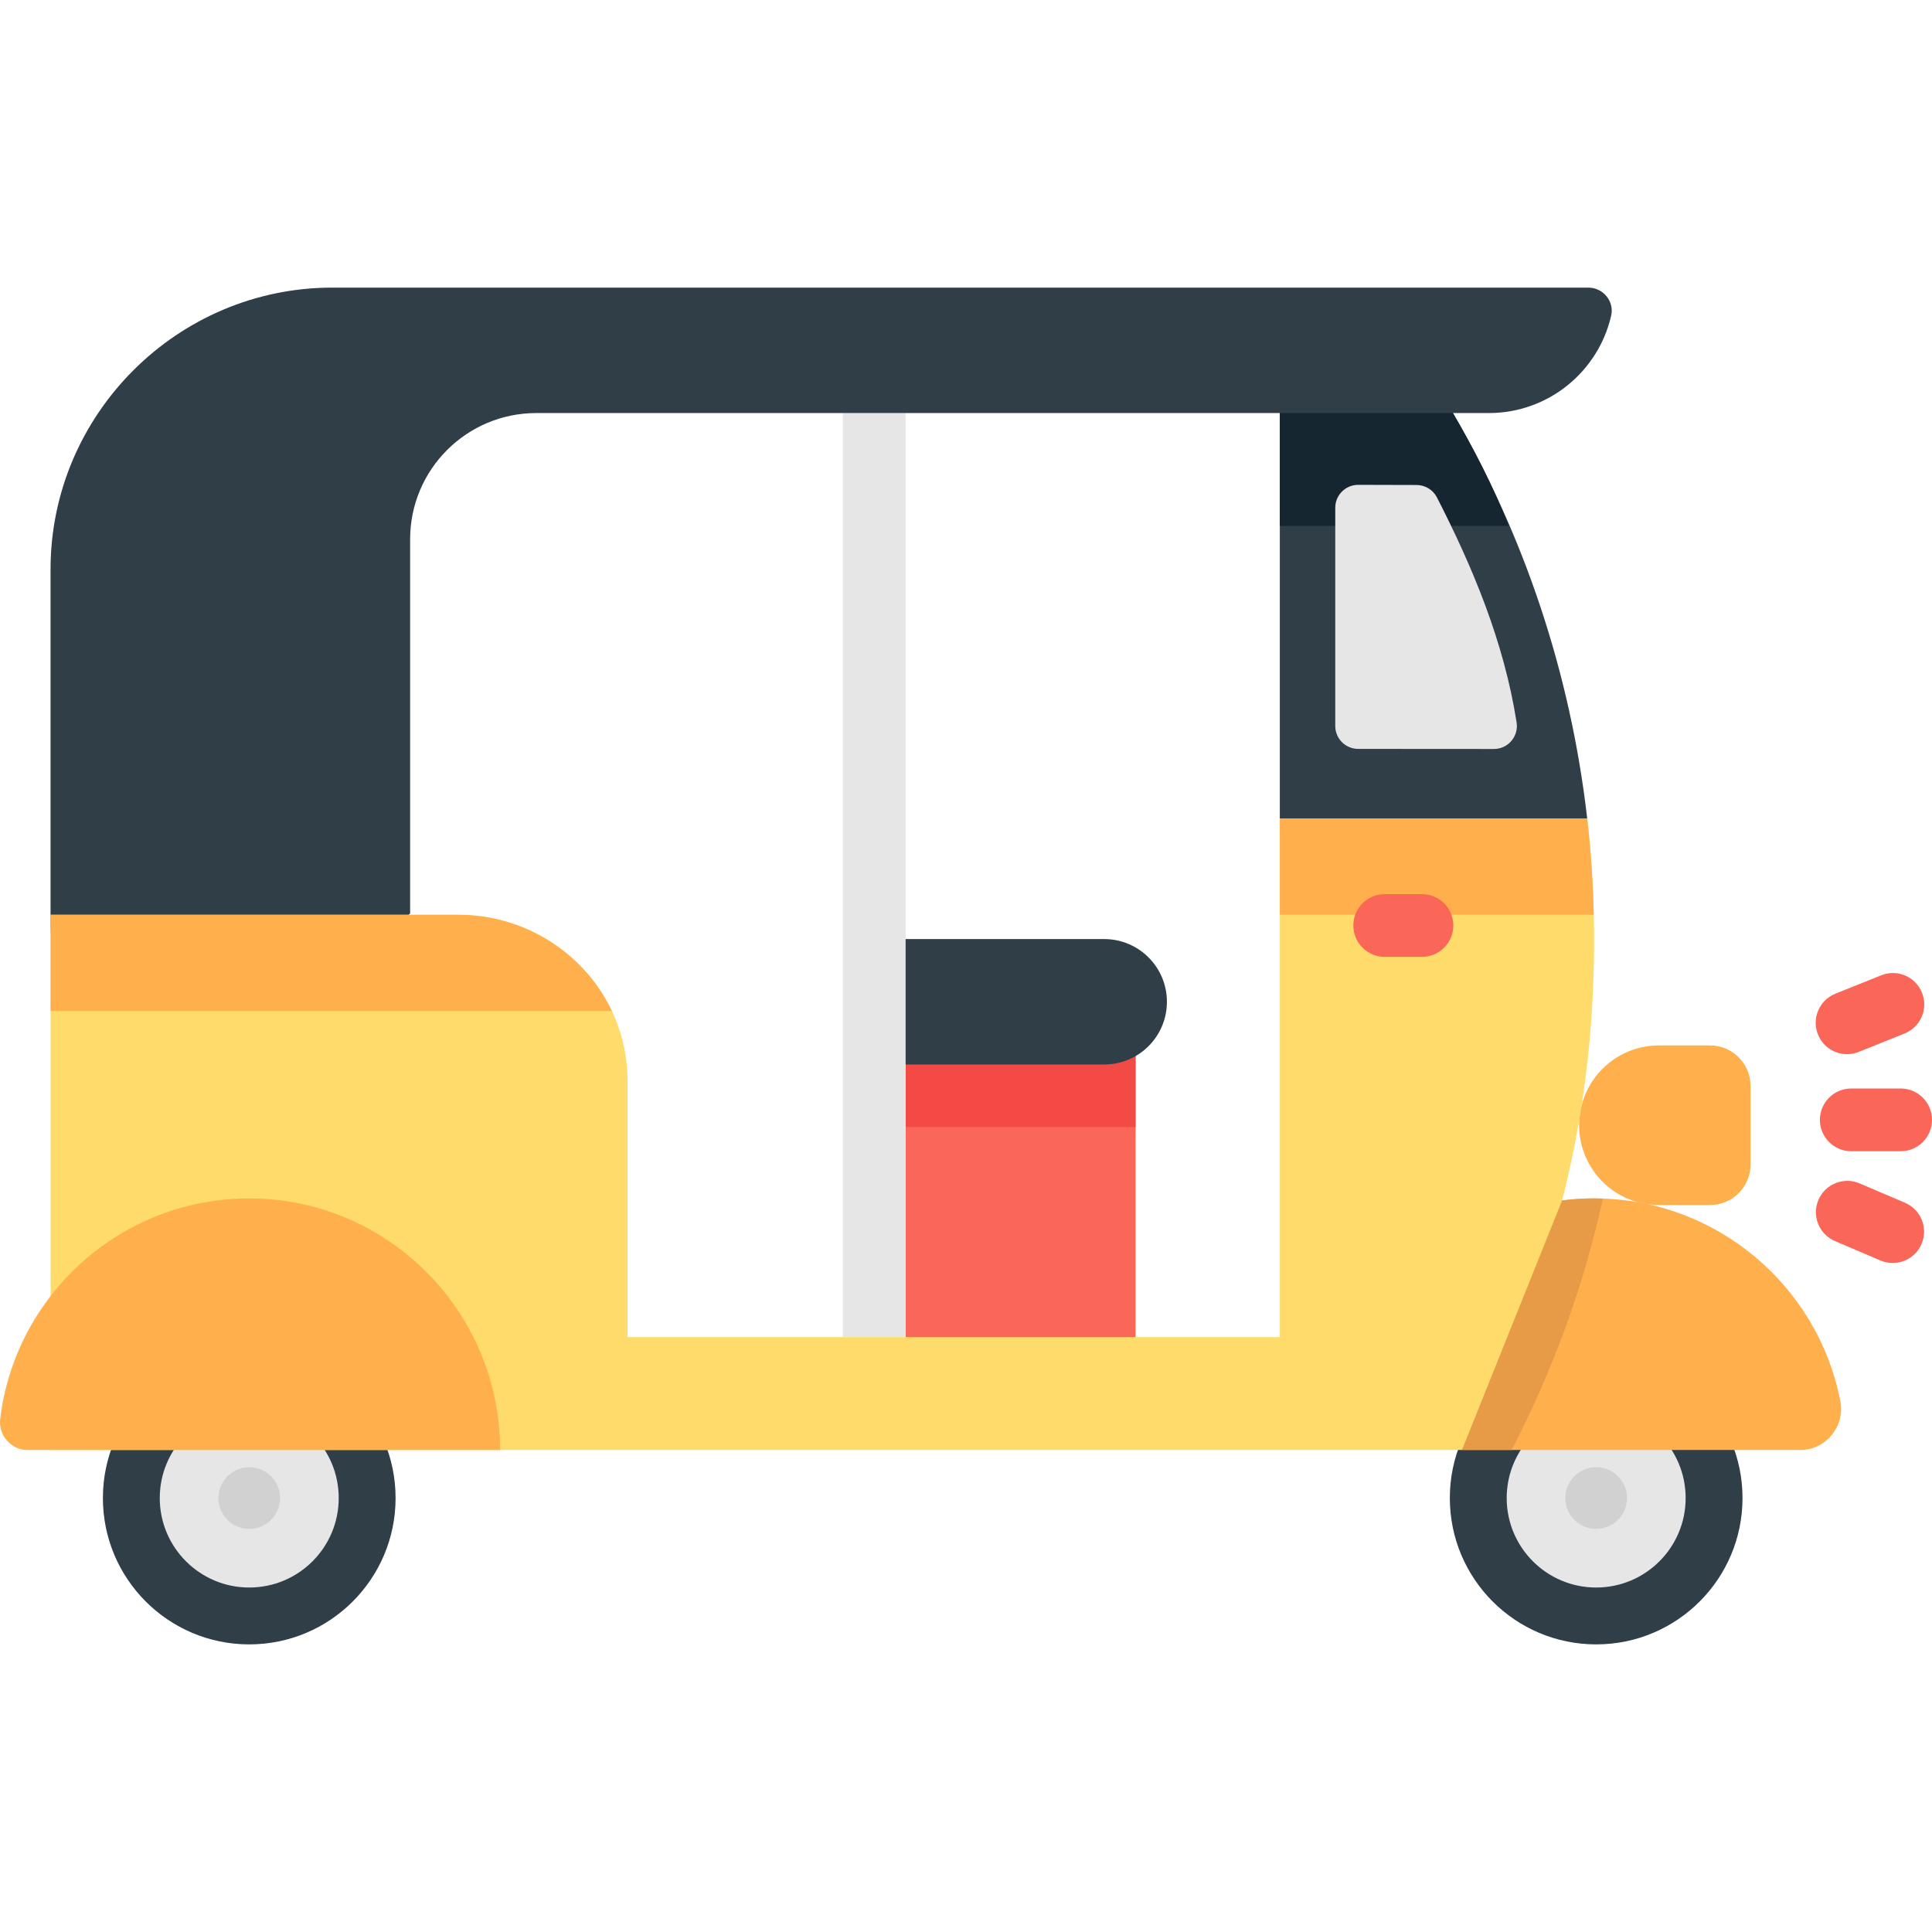 <?xml version="1.0" encoding="iso-8859-1"?>
<!-- Uploaded to: SVG Repo, www.svgrepo.com, Generator: SVG Repo Mixer Tools -->
<svg version="1.1" id="Layer_1" xmlns="http://www.w3.org/2000/svg" xmlns:xlink="http://www.w3.org/1999/xlink" 
	 viewBox="0 0 512.001 512.001" xml:space="preserve">
<circle style="fill:#303E48;" cx="423.003" cy="396.999" r="38.782"/>
<circle style="fill:#E6E6E6;" cx="423.003" cy="396.999" r="23.712"/>
<circle style="fill:#D1D1D1;" cx="423.003" cy="396.999" r="8.172"/>
<path style="fill:#FFB04C;" d="M413.975,318.128c2.776-0.353,5.606-0.535,8.478-0.535c32.366,0,59.331,23.129,65.267,53.761
	c1.28,6.603-3.842,12.908-10.568,12.908h-89.724"/>
<circle style="fill:#303E48;" cx="66.052" cy="396.999" r="38.782"/>
<circle style="fill:#E6E6E6;" cx="66.052" cy="396.999" r="23.712"/>
<circle style="fill:#D1D1D1;" cx="66.052" cy="396.999" r="8.172"/>
<rect x="239.995" y="277.882" style="fill:#FA6657;" width="60.943" height="86.429"/>
<rect x="239.995" y="277.882" style="fill:#F44A46;" width="60.943" height="20.776"/>
<path style="fill:#303E48;" d="M292.625,282.104h-60.943v-33.242h60.943c9.179,0,16.621,7.442,16.621,16.621l0,0
	C309.246,274.663,301.805,282.104,292.625,282.104z"/>
<rect x="223.375" y="109.457" style="fill:#E6E6E6;" width="16.621" height="244.881"/>
<path style="fill:#FFB04C;" d="M439.635,319.347h13.537c5.934,0,10.743-4.81,10.743-10.743V287.79
	c0-5.934-4.81-10.743-10.743-10.743h-13.537c-11.681,0-21.151,9.469-21.151,21.151l0,0
	C418.484,309.878,427.953,319.347,439.635,319.347z"/>
<g>
	<path style="fill:#FA6657;" d="M503.69,305.084H490.6c-4.591,0-8.31-3.721-8.31-8.31c0-4.59,3.72-8.31,8.31-8.31h13.091
		c4.591,0,8.31,3.721,8.31,8.31C512.001,301.363,508.281,305.084,503.69,305.084z"/>
	<path style="fill:#FA6657;" d="M489.493,279.367c-3.294,0-6.41-1.971-7.714-5.216c-1.711-4.258,0.355-9.098,4.614-10.809
		l12.148-4.88c4.263-1.711,9.098,0.355,10.81,4.614c1.711,4.258-0.355,9.098-4.614,10.809l-12.148,4.88
		C491.573,279.174,490.524,279.367,489.493,279.367z"/>
	<path style="fill:#FA6657;" d="M501.582,334.706c-1.087,0-2.194-0.215-3.258-0.669l-12.041-5.14
		c-4.222-1.802-6.183-6.685-4.38-10.907c1.802-4.219,6.685-6.181,10.906-4.38l12.041,5.14c4.222,1.802,6.183,6.685,4.38,10.907
		C507.881,332.812,504.811,334.706,501.582,334.706z"/>
</g>
<path style="fill:#303E48;" d="M394.566,109.462c15.809,0,29.04-11.036,32.411-25.824c0.869-3.813-2.143-7.417-6.053-7.417H88.055
	c-41.062,0-74.659,33.596-74.659,74.659v93.654c0,35.334,43.159,52.533,67.461,26.884l27.832-29.374v-99.145
	c0-18.467,14.97-33.437,33.437-33.437h197.04v107.482l41.546,8.864l39.918-8.864c-4.44-38.782-16.858-75.348-35.583-107.482H394.566
	z"/>
<path style="fill:#162630;" d="M385.047,109.462h-45.88v29.918h60.666C395.468,128.299,390.538,118.885,385.047,109.462z"/>
<path style="fill:#E6E6E6;" d="M401.915,191.437c-3.359-21.443-11.717-41.29-21.12-59.629c-1.033-2.014-3.114-3.272-5.376-3.279
	l-15.471-0.042c-3.361-0.009-6.09,2.713-6.09,6.072v57.832c0,3.352,2.716,6.07,6.069,6.073l35.984,0.024
	C399.657,198.491,402.495,195.137,401.915,191.437z"/>
<path style="fill:#FFDB6C;" d="M339.166,216.944v137.399H166.308v-67.895c0-24.525-20.335-44.019-44.86-44.019H13.396v141.832
	h374.033c22.828-40.998,35.024-85.343,35.024-135.029c0-10.793-0.621-21.812-1.817-32.288H339.166z"/>
<path style="fill:#E89B46;" d="M424.793,317.645c-0.778-0.027-1.556-0.052-2.34-0.052c-2.872,0-5.702,0.182-8.478,0.535
	l-26.546,66.132h13.179C411.551,363.056,419.678,340.939,424.793,317.645z"/>
<g>
	<path style="fill:#FFB04C;" d="M422.355,242.429c-0.205-8.864-0.776-17.214-1.72-25.485h-81.469v25.485H422.355z"/>
	<path style="fill:#FFB04C;" d="M162.141,267.914c-7.169-15.118-22.812-25.485-40.691-25.485H13.396v25.485H162.141z"/>
</g>
<path style="fill:#FA6657;" d="M376.834,253.576h-9.876c-4.591,0-8.31-3.721-8.31-8.31c0-4.59,3.72-8.31,8.31-8.31h9.876
	c4.591,0,8.31,3.721,8.31,8.31C385.145,249.855,381.424,253.576,376.834,253.576z"/>
<path style="fill:#FFB04C;" d="M7.233,384.261c-4.325,0-7.7-3.965-7.18-8.258c3.985-32.91,32.013-58.409,65.998-58.409
	c36.718,0,66.484,29.95,66.484,66.669H7.233V384.261z"/>
</svg>
